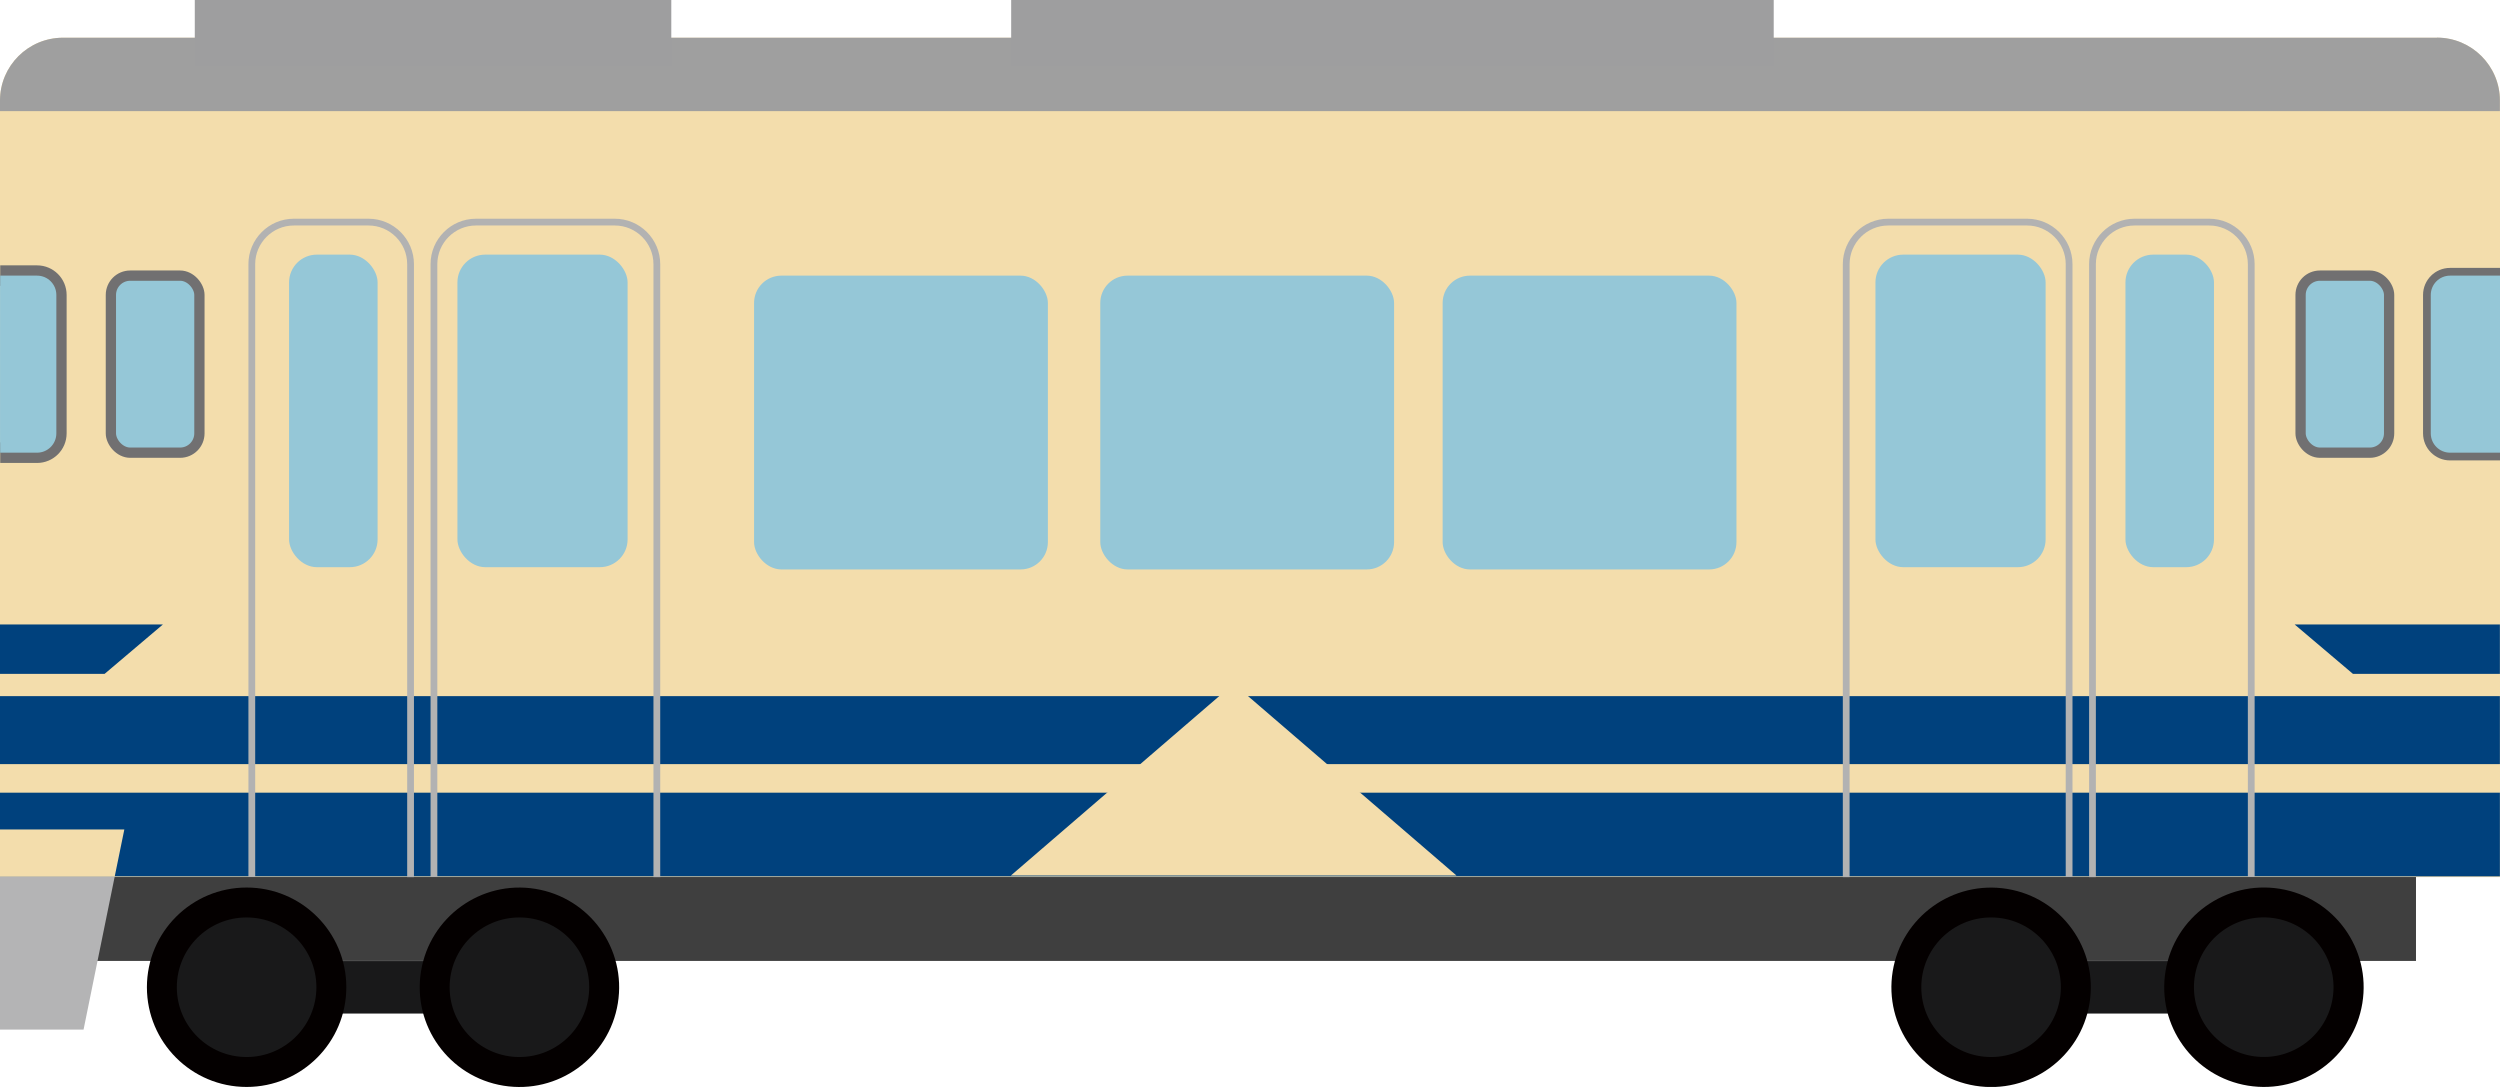 <?xml version="1.0" encoding="UTF-8"?><svg id="_レイヤー_2" xmlns="http://www.w3.org/2000/svg" viewBox="0 0 221.4 96.26"><defs><style>.cls-1{fill:#3f3f3f;}.cls-2{fill:#f3ddac;}.cls-3{fill:#9f9f9f;}.cls-4{fill:#040000;}.cls-5,.cls-6,.cls-7,.cls-8{fill:#95c7d7;}.cls-6{stroke-width:1.82px;}.cls-6,.cls-7,.cls-9,.cls-8{stroke-miterlimit:10;}.cls-6,.cls-7,.cls-8{stroke:#717071;}.cls-7{stroke-width:.91px;}.cls-10{fill:#9e9e9f;}.cls-9{fill:none;stroke:#b2b2b2;stroke-width:.6px;}.cls-11{fill:#00417d;}.cls-8{stroke-width:1.37px;}.cls-12{fill:#19191a;}.cls-13{fill:#b4b4b5;}</style></defs><g id="_写真_イラスト"><path class="cls-2" d="m5.58,3.34h210.24c3.08,0,5.58,2.5,5.58,5.58v68.76H0V8.91C0,5.84,2.5,3.34,5.58,3.34Z"/><rect class="cls-1" x="7.43" y="77.67" width="206.53" height="7.43"/><rect class="cls-11" x="0" y="70.2" width="221.39" height="7.41"/><rect class="cls-11" x="0" y="61.65" width="221.39" height="6.02"/><polygon class="cls-11" points="9.26 59.68 0 59.68 0 55.3 14.43 55.3 9.26 59.68"/><polygon class="cls-11" points="221.39 59.68 208.38 59.68 203.21 55.3 221.39 55.3 221.39 59.68"/><rect class="cls-7" x="203.74" y="24.41" width="7.84" height="15.68" rx="1.71" ry="1.71"/><path class="cls-8" d="m221.4,40.09h-4.42c-.94,0-1.71-.76-1.71-1.71v-12.26c0-.94.76-1.71,1.71-1.71h4.42"/><path class="cls-5" d="m221.4,40.09h-4.42c-.94,0-1.71-.76-1.71-1.71v-12.26c0-.94.76-1.71,1.71-1.71h4.42"/><rect class="cls-7" x="9.82" y="24.41" width="7.84" height="15.68" rx="1.71" ry="1.71"/><path class="cls-6" d="m.02,40.09h3.26c.94,0,1.71-.76,1.71-1.71v-12.26c0-.94-.76-1.71-1.71-1.71H.02"/><path class="cls-5" d="m.02,40.09h3.26c.94,0,1.71-.76,1.71-1.71v-12.26c0-.94-.76-1.71-1.71-1.71H.02S0,40.09.02,40.09Z"/><rect class="cls-5" x="97.44" y="24.41" width="26.02" height="26.02" rx="2.42" ry="2.42"/><rect class="cls-5" x="127.76" y="24.41" width="26.02" height="26.02" rx="2.42" ry="2.42"/><rect class="cls-5" x="66.78" y="24.41" width="26.02" height="26.02" rx="2.42" ry="2.42"/><rect class="cls-5" x="25.6" y="22.55" width="7.84" height="27.68" rx="2.46" ry="2.46"/><rect class="cls-5" x="40.51" y="22.55" width="15.07" height="27.68" rx="2.46" ry="2.46"/><path class="cls-9" d="m22.3,77.67V23.39c0-2.04,1.67-3.72,3.72-3.72h6.62c2.04,0,3.72,1.67,3.72,3.72v54.29"/><path class="cls-9" d="m38.43,77.67V23.39c0-2.04,1.67-3.72,3.72-3.72h12.3c2.04,0,3.72,1.67,3.72,3.72v54.29"/><rect class="cls-5" x="188.23" y="22.55" width="7.84" height="27.68" rx="2.46" ry="2.46" transform="translate(384.3 72.78) rotate(-180)"/><rect class="cls-5" x="166.09" y="22.55" width="15.07" height="27.68" rx="2.46" ry="2.46" transform="translate(347.25 72.78) rotate(-180)"/><path class="cls-9" d="m199.37,77.67V23.39c0-2.04-1.67-3.72-3.72-3.72h-6.62c-2.04,0-3.72,1.67-3.72,3.72v54.29"/><path class="cls-9" d="m183.24,77.67V23.39c0-2.04-1.67-3.72-3.72-3.72h-12.3c-2.04,0-3.72,1.67-3.72,3.72v54.29"/><path class="cls-3" d="m215.82,3.34H5.58C2.5,3.34,0,5.83,0,8.91v.93h221.39v-.93c0-3.08-2.5-5.58-5.58-5.58Z"/><rect class="cls-12" x="18.35" y="85.11" width="30.2" height="4.65"/><circle class="cls-4" cx="21.84" cy="87.43" r="8.83"/><circle class="cls-12" cx="21.84" cy="87.43" r="6.18"/><circle class="cls-4" cx="46" cy="87.43" r="8.83" transform="translate(-47.67 118.83) rotate(-80.78)"/><circle class="cls-12" cx="46" cy="87.43" r="6.18"/><rect class="cls-12" x="172.84" y="85.11" width="30.2" height="4.65"/><circle class="cls-4" cx="176.33" cy="87.43" r="8.83" transform="translate(61.78 247.48) rotate(-80.78)"/><circle class="cls-12" cx="176.33" cy="87.43" r="6.18"/><circle class="cls-4" cx="200.49" cy="87.43" r="8.83" transform="translate(82.07 271.32) rotate(-80.78)"/><circle class="cls-12" cx="200.49" cy="87.43" r="6.18" transform="translate(69.33 262.47) rotate(-76.72)"/><polygon class="cls-2" points="89.52 77.54 109.25 60.55 128.99 77.54 89.52 77.54"/><polygon class="cls-13" points="0 91.18 7.4 91.18 10.16 77.62 0 77.62 0 91.18"/><polygon class="cls-2" points="0 73.46 0 77.62 10.16 77.62 11.01 73.46 0 73.46"/><rect class="cls-10" x="17.25" width="42.2" height="5.87"/><rect class="cls-10" x="89.55" width="67.53" height="5.87"/></g></svg>